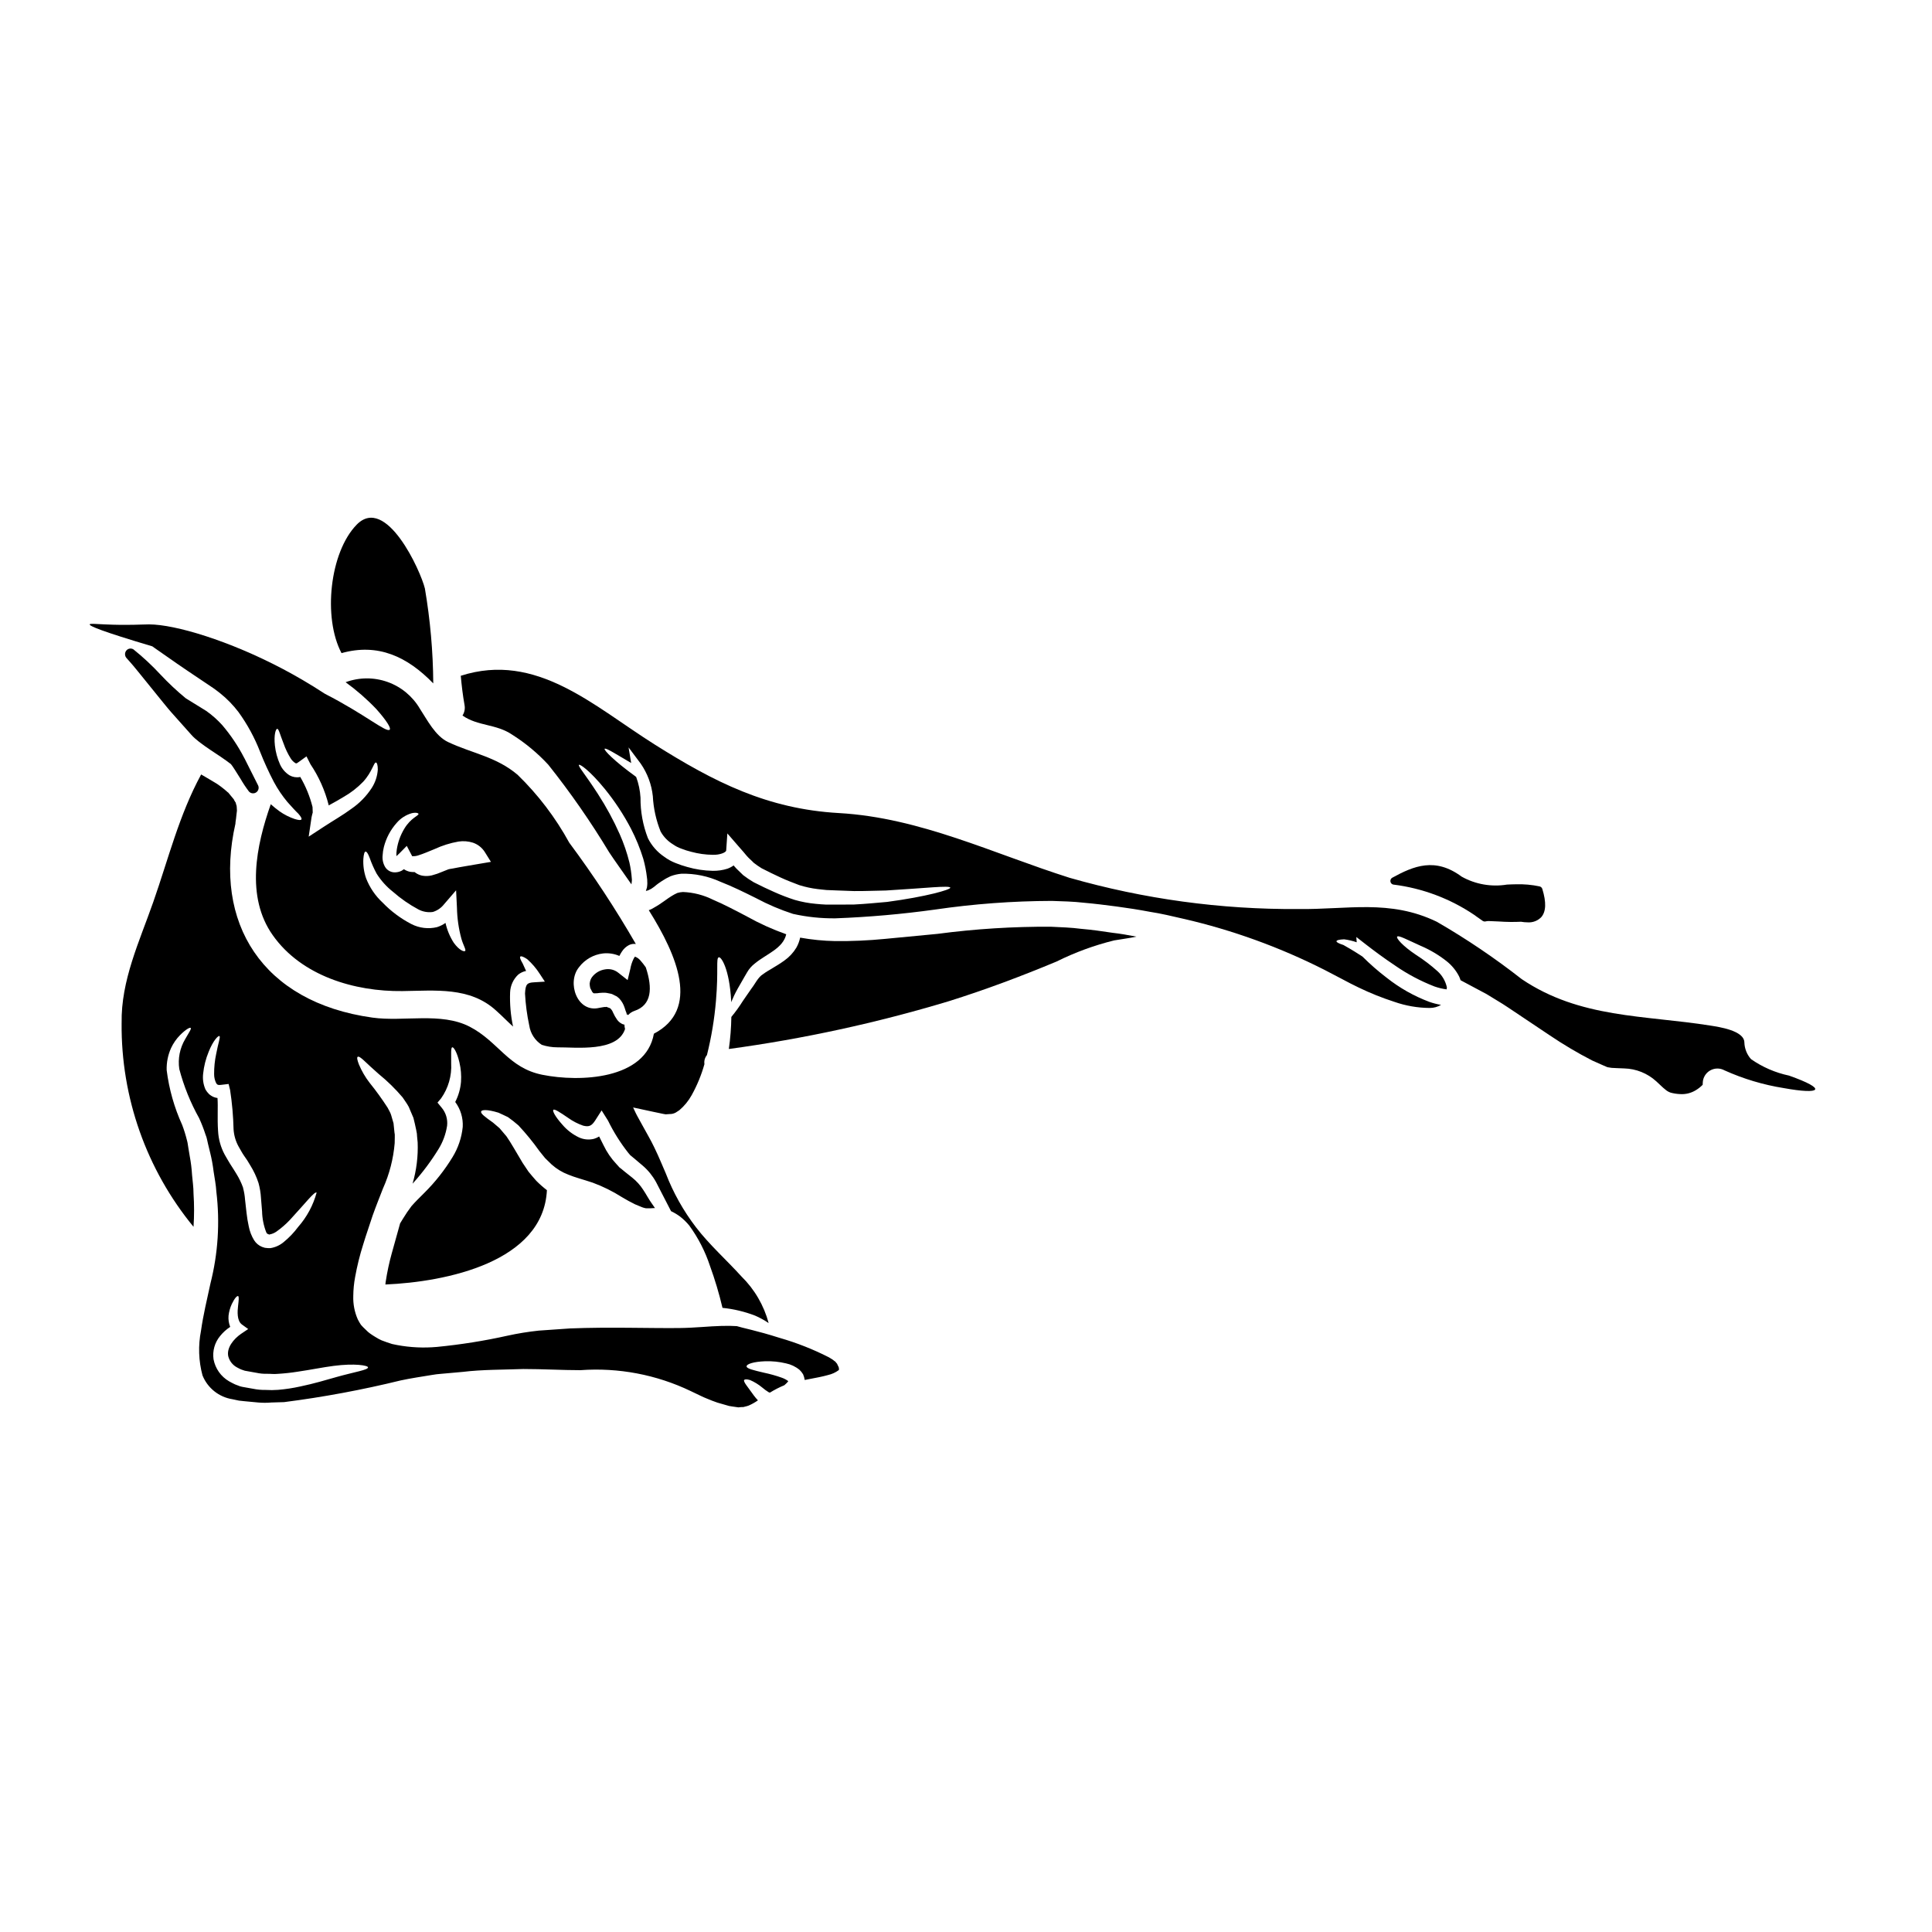 <?xml version="1.0" encoding="UTF-8"?>
<!-- Uploaded to: ICON Repo, www.svgrepo.com, Generator: ICON Repo Mixer Tools -->
<svg fill="#000000" width="800px" height="800px" version="1.1" viewBox="144 144 512 512" xmlns="http://www.w3.org/2000/svg">
 <g>
  <path d="m212.34 352.02c-0.184-0.32-1.043-2.055-1.863-3.699-0.746-1.508-1.461-2.941-1.633-3.25l-0.18-0.324c-1.59-3.074-3.527-5.953-5.769-8.586-1.277-1.414-2.711-2.684-4.269-3.777l-5.394-3.328-0.004-0.004c-2.363-1.941-4.598-4.039-6.691-6.277-2.227-2.402-4.629-4.641-7.184-6.691-0.617-0.379-1.422-0.246-1.879 0.32-0.465 0.578-0.449 1.406 0.039 1.969 0.32 0.367 0.641 0.738 0.988 1.109 0.734 0.789 3.148 3.801 5.512 6.719s4.551 5.652 5.356 6.539l5.262 5.902c0.328 0.383 0.688 0.742 1.07 1.074 0.344 0.27 0.66 0.539 1.051 0.867l0.453 0.34c0.695 0.52 1.457 1.09 2.578 1.828 1.75 1.148 3.731 2.453 5.402 3.738 0.367 0.375 1.648 2.445 2.5 3.812v-0.004c0.688 1.203 1.453 2.359 2.289 3.461 0.508 0.562 1.359 0.648 1.969 0.195 0.605-0.445 0.781-1.281 0.398-1.934z"/>
  <path d="m310.38 413.02c-0.027 0-0.027 0-0.051-0.027v0.051z"/>
  <path d="m310.48 412.99c0.449-0.504 1.02-0.879 1.66-1.094 4.566-1.531 4.844-5.973 3.012-11.508-0.027-0.051-0.051-0.074-0.078-0.125l-0.004-0.004c-0.398-0.578-0.832-1.129-1.297-1.656-0.383-0.48-0.883-0.852-1.457-1.07-0.051-0.027-0.102-0.027-0.102 0l0.027 0.047c-0.148 0.168-0.27 0.359-0.359 0.562-0.402 0.832-0.684 1.719-0.844 2.629l-0.711 2.961-2.5-1.969c-0.977-0.777-2.242-1.09-3.473-0.867-1.363 0.199-2.602 0.922-3.441 2.016-0.332 0.449-0.543 0.977-0.609 1.531-0.102 0.254 0.023 0.535 0 0.789 0.051 0.227 0.074 0.359 0.125 0.637l0.309 0.586 0.152 0.309v0.023c0.125 0.102 0.25 0.359 0.332 0.359 0 0.102 0.281 0.125 1.02 0.074h-0.004c0.449-0.07 0.902-0.113 1.355-0.129l0.762-0.008c0.32 0.027 0.637 0.074 0.945 0.152 0.305 0.047 0.602 0.117 0.895 0.203l0.508 0.254 0.512 0.254 0.051 0.023h0.023v0.004c0.09 0.047 0.176 0.098 0.258 0.152l0.051 0.051 0.18 0.152 0.355 0.309c0.645 0.703 1.125 1.539 1.406 2.449 0.148 0.512 0.328 1.016 0.535 1.508 0.125 0.125-0.203-0.027-0.023 0.176l0.395 0.203z"/>
  <path d="m185.04 315.77c3.981 2.805 7.781 5.438 11.582 7.961 0.945 0.637 1.863 1.246 2.777 1.863l1.355 0.918c0.688 0.484 1.02 0.789 1.555 1.18 1.836 1.465 3.481 3.152 4.898 5.019 2.332 3.223 4.242 6.731 5.688 10.438 1.082 2.75 2.309 5.441 3.676 8.062 1.016 1.895 2.223 3.68 3.598 5.328 1.148 1.273 2.117 2.363 2.887 3.086 0.688 0.789 0.969 1.277 0.816 1.531-0.152 0.25-0.738 0.203-1.734-0.102h-0.008c-1.465-0.488-2.848-1.191-4.106-2.09-0.715-0.512-1.48-1.148-2.269-1.84-3.852 10.918-6.691 24.516 0.535 34.723 7.602 10.766 21.648 14.957 34.367 14.797 8.699-0.102 17.859-1.18 24.797 5.152 1.574 1.406 3.008 2.887 4.516 4.262l-0.004 0.004c-0.633-2.977-0.898-6.016-0.785-9.055 0.066-1.793 0.836-3.492 2.144-4.723 0.609-0.488 1.324-0.82 2.09-0.973-0.355-0.789-0.66-1.43-0.895-1.969-0.586-0.996-0.84-1.633-0.637-1.836 0.199-0.199 0.871 0.023 1.84 0.684v0.004c1.277 1.137 2.394 2.441 3.316 3.883l1.352 2.066-2.859 0.176c-1.836 0.102-2.269 0.461-2.398 2.984 0.152 2.848 0.527 5.68 1.125 8.469 0.312 2.106 1.523 3.973 3.316 5.117 1.352 0.441 2.762 0.664 4.184 0.664 4.769-0.051 15.844 1.379 17.883-4.848-0.102-0.387-0.156-0.781-0.156-1.18l-0.102-0.027-0.023 0.027-0.102-0.027-0.395-0.148v-0.004c-0.512-0.25-0.957-0.617-1.297-1.074-0.438-0.617-0.816-1.277-1.121-1.969-0.152-0.418-0.406-0.797-0.742-1.094l-0.027-0.027-0.434-0.152-0.512-0.203c-0.125-0.023-0.176 0.051-0.25 0.051s-0.102-0.023-0.203-0.023l-0.395 0.051c-0.227 0.023-0.664 0.125-1.02 0.176-5.902 1.457-8.727-6.691-5.438-10.742 1.539-2.051 3.856-3.379 6.402-3.672 1.473-0.152 2.957 0.074 4.312 0.664 0.211-0.422 0.449-0.832 0.715-1.223 0.461-0.703 1.094-1.273 1.84-1.66 0.562-0.273 1.191-0.371 1.809-0.281-5.352-9.281-11.242-18.242-17.641-26.84-3.641-6.652-8.258-12.727-13.699-18.008-5.66-4.793-11.961-5.637-18.395-8.66-3.418-1.605-5.562-5.902-7.5-8.852-1.934-3.293-4.965-5.801-8.562-7.082-3.598-1.285-7.535-1.258-11.117 0.066 2.91 2.113 5.629 4.484 8.113 7.086 2.781 3.113 3.981 5.117 3.574 5.488-0.875 0.895-6.531-4.062-17.148-9.492-4.156-2.719-7.949-4.891-11.188-6.598-14.238-7.5-28.465-11.785-35.426-11.809-1.824 0-5.582 0.293-11.809 0-2.574-0.121-3.871-0.262-3.938 0-0.105 0.43 3.215 1.84 16.594 5.816zm82.199 80.262c-0.285 0.203-1.48-0.125-2.988-2.191-1.031-1.613-1.773-3.394-2.191-5.258-0.691 0.492-1.461 0.875-2.273 1.125-2.277 0.539-4.676 0.25-6.762-0.82-2.824-1.461-5.391-3.375-7.602-5.664-1.945-1.793-3.453-4.012-4.41-6.477-0.578-1.664-0.82-3.426-0.719-5.18 0.102-1.18 0.281-1.863 0.586-1.887 0.309-0.023 0.664 0.559 1.07 1.633h0.004c0.5 1.441 1.117 2.836 1.836 4.18 1.164 1.859 2.637 3.5 4.363 4.852 2.043 1.797 4.289 3.356 6.691 4.644 1.184 0.637 2.543 0.879 3.875 0.688 1.172-0.363 2.207-1.074 2.961-2.043l3.188-3.699 0.227 4.617c0.055 2.785 0.449 5.555 1.184 8.242 0.5 1.758 1.34 2.981 0.961 3.238zm-21.84-25.309h-0.004c0.039-0.766 0.152-1.523 0.336-2.266 0.605-2.371 1.766-4.559 3.394-6.383 1.059-1.238 2.461-2.133 4.027-2.574 1.18-0.254 1.684 0 1.758 0.176 0.074 0.512-2.043 1.047-3.773 3.957-1.02 1.688-1.695 3.562-1.988 5.512-0.082 0.531-0.117 1.066-0.105 1.605 0 0.051 0.027 0.074 0.027 0.125 0.227-0.203 0.508-0.457 0.789-0.738l1.938-1.969 1.379 2.629c0.051 0.074 0.078 0.102 0.078 0.125l0.023-0.023h0.078c0.492 0.023 0.984-0.047 1.453-0.203 1.305-0.395 2.805-1.047 4.359-1.684 2.016-0.938 4.141-1.605 6.328-1.988 1.289-0.199 2.609-0.094 3.852 0.301 1.305 0.449 2.418 1.332 3.148 2.504l1.605 2.574-2.727 0.461c-1.406 0.227-2.754 0.461-4.035 0.688-1.18 0.203-2.293 0.395-3.34 0.609l-0.789 0.129v0.004c-0.082 0.031-0.168 0.047-0.254 0.051h-0.027l-0.332 0.125c-0.484 0.203-0.945 0.395-1.406 0.562h0.004c-0.883 0.387-1.797 0.703-2.727 0.945-0.863 0.211-1.758 0.238-2.629 0.074-0.637-0.137-1.234-0.406-1.762-0.785-0.074-0.051-0.102-0.102-0.176-0.152v-0.004c-0.41 0.012-0.82-0.012-1.227-0.074-0.582-0.117-1.141-0.352-1.633-0.688-0.188 0.141-0.383 0.273-0.586 0.395-0.637 0.332-1.352 0.48-2.066 0.434-0.953-0.066-1.816-0.59-2.32-1.402-0.543-0.922-0.781-1.988-0.676-3.051zm-1.762-24.648c0.254 0.027 0.484 0.664 0.484 1.863-0.113 1.754-0.676 3.449-1.633 4.922-1.406 2.148-3.215 4.004-5.332 5.461-2.269 1.684-4.926 3.191-7.449 4.848l-3.902 2.551 0.762-5.152c0.074-0.434 0.203-0.82 0.309-1.25-0.051-0.484 0-0.945-0.051-1.453-0.703-2.805-1.801-5.492-3.266-7.984-0.051 0.027-0.074 0.027-0.125 0.051-0.93 0.164-1.883 0-2.703-0.461-1.113-0.699-1.992-1.711-2.527-2.91-0.707-1.586-1.164-3.273-1.352-5-0.309-2.805 0.227-4.465 0.637-4.414 0.41 0.051 0.711 1.504 1.656 3.879h0.004c0.477 1.387 1.109 2.715 1.887 3.957 0.328 0.535 0.785 0.98 1.328 1.301 0.281 0.051 0.305 0 0.918-0.434l1.938-1.406 1.047 2.066h-0.004c2.219 3.293 3.848 6.945 4.824 10.793v0.152c1.43-0.789 2.754-1.504 3.938-2.242h-0.004c1.918-1.082 3.668-2.438 5.199-4.019 2.473-2.688 2.809-5.188 3.418-5.117z"/>
  <path d="m513.32 378.43c7.66 0.961 14.988 3.715 21.383 8.035l0.449 0.328c0.578 0.395 1.18 0.836 1.762 1.242h0.004c0.23 0.156 0.516 0.211 0.785 0.148 0.258-0.066 0.523-0.102 0.789-0.098 0.922 0.023 1.852 0.07 2.754 0.117 1.945 0.137 3.894 0.16 5.84 0.07 0.578 0.098 1.16 0.152 1.746 0.156 1.348 0.102 2.676-0.402 3.617-1.371 1.277-1.469 1.375-3.918 0.285-7.477l-0.004-0.004c-0.105-0.344-0.387-0.602-0.738-0.676-2.035-0.43-4.109-0.617-6.188-0.555-0.789 0-1.609 0.043-2.441 0.078-4.125 0.676-8.359-0.066-12.008-2.106-7.023-5.203-12.703-2.832-18.387 0.285v-0.004c-0.367 0.207-0.562 0.625-0.488 1.039 0.074 0.414 0.402 0.734 0.82 0.801z"/>
  <path d="m258.82 325.11c-0.055-8.434-0.801-16.844-2.219-25.156-1.121-4.668-10.281-24.848-18.062-16.926-7.168 7.32-9.004 24.668-4.031 34.055 9.668-2.715 17.449 0.934 24.312 8.027z"/>
  <path d="m430.59 390.16c-2.703-0.359-5.383-0.434-8.016-0.562v-0.004c-10.074-0.062-20.137 0.57-30.125 1.891-4.769 0.461-9.414 0.895-13.879 1.328-4.41 0.434-8.836 0.629-13.27 0.586-3.102-0.062-6.199-0.367-9.254-0.918-0.195 0.93-0.531 1.824-0.996 2.652-0.805 1.336-1.879 2.492-3.148 3.394-2.246 1.633-4.234 2.551-5.664 3.621-1.355 0.82-2.117 2.578-3.039 3.75-0.84 1.273-1.656 2.32-2.293 3.316h-0.004c-0.934 1.496-1.965 2.926-3.086 4.285-0.043 2.844-0.266 5.68-0.664 8.496 19.719-2.676 39.199-6.91 58.254-12.652 9.773-3.062 19.211-6.609 28.676-10.559l-0.004-0.004c4.844-2.402 9.934-4.269 15.184-5.562 2.066-0.359 4.031-0.586 5.902-0.996-2.113-0.395-4.207-0.789-6.324-1.02-2.769-0.426-5.547-0.809-8.25-1.043z"/>
  <path d="m618.09 429.04c-3.609-0.766-7.031-2.246-10.055-4.363-1.078-1.211-1.699-2.766-1.758-4.387 0-3.215-6.887-4.156-8.953-4.492-17.578-2.805-34.594-1.887-50.055-12.32-7.137-5.59-14.656-10.672-22.504-15.203-12.449-6.023-23.723-3.188-36.785-3.371-20.453 0.137-40.82-2.648-60.488-8.266-20.305-6.426-39.617-15.945-61.172-17.168-18.957-1.07-33.039-8.215-48.855-18.188-16.098-10.129-31.281-24.645-51.355-18.191 0.23 2.578 0.535 5.156 0.996 7.731h-0.004c0.195 0.969 0 1.977-0.535 2.805 4.16 2.887 8.879 2.144 13.242 5.117 3.492 2.215 6.68 4.871 9.488 7.906 5.879 7.383 11.27 15.141 16.141 23.223 1.457 2.215 3.598 5.152 5.902 8.492l0.102-0.844v0.004c0.027-0.211 0.027-0.426 0-0.637-0.105-1.449-0.316-2.891-0.637-4.309-0.637-2.582-1.5-5.098-2.578-7.527-1.641-3.688-3.566-7.238-5.762-10.629-3.422-5.305-5.359-7.422-5.027-7.731 0.199-0.25 2.727 1.355 6.859 6.402v0.004c2.652 3.262 4.969 6.785 6.918 10.512 1.32 2.559 2.414 5.231 3.262 7.984 0.457 1.629 0.781 3.293 0.973 4.973l0.074 0.613v0.309l0.027 0.586c-0.008 0.375-0.043 0.75-0.102 1.121-0.066 0.25-0.141 0.5-0.23 0.742l-0.051 0.176h-0.004c0.066-0.023 0.137-0.039 0.207-0.051l0.434-0.125c0.531-0.219 1.027-0.512 1.48-0.871l0.715-0.586 0.434-0.332 0.969-0.66c0.727-0.488 1.496-0.918 2.297-1.277 0.926-0.352 1.895-0.574 2.883-0.664 3.551-0.086 7.074 0.641 10.305 2.117 3.215 1.246 6.352 2.805 9.543 4.387v0.004c3.113 1.66 6.363 3.043 9.719 4.133 3.684 0.824 7.449 1.219 11.227 1.18 8.82-0.328 17.625-1.105 26.371-2.316 10.262-1.504 20.621-2.273 30.996-2.301 2.805 0.102 5.664 0.152 8.496 0.484 2.883 0.254 5.762 0.613 8.66 0.996 2.898 0.383 5.84 0.844 8.824 1.406 2.988 0.457 6 1.18 9.055 1.887l-0.004-0.004c12.887 2.981 25.367 7.5 37.168 13.473 1.574 0.82 3.148 1.633 4.695 2.453 1.547 0.82 2.91 1.555 4.441 2.269 3.047 1.473 6.195 2.734 9.414 3.773 3.019 1.059 6.191 1.613 9.387 1.633 1.062 0.008 2.106-0.273 3.012-0.816-1.07-0.18-2.125-0.453-3.148-0.816-4.047-1.527-7.832-3.668-11.227-6.352-2.273-1.734-4.43-3.617-6.453-5.637l-0.711-0.461c-1.969-1.273-3.34-2.043-4.328-2.602-1.199-0.395-1.863-0.715-1.84-0.996s0.738-0.461 2.016-0.512c1.137 0.145 2.258 0.406 3.34 0.785l-0.102-1.402 2.555 1.988c2.113 1.633 4.723 3.598 7.805 5.641v0.004c3.227 2.223 6.703 4.062 10.355 5.481 1.043 0.367 2.121 0.625 3.215 0.77 0.023-0.18 0.051-0.359 0.074-0.512-0.355-1.652-1.219-3.152-2.469-4.289-1.785-1.602-3.695-3.055-5.719-4.348-3.543-2.363-5.356-4.465-4.977-4.844 0.383-0.383 2.477 0.762 6.328 2.5l0.004-0.004c2.41 1.039 4.672 2.387 6.734 4.008 1.383 1.094 2.519 2.473 3.328 4.043 0.148 0.332 0.281 0.664 0.395 1.02 2.297 1.227 4.566 2.453 6.887 3.676 1.863 1.18 3.824 2.269 5.664 3.519 3.625 2.426 7.297 4.898 11.02 7.371 3.625 2.453 7.391 4.688 11.277 6.691l2.934 1.305c0.395 0.176 1.074 0.484 1.125 0.484 0.227 0.051 0.66 0.125 1.094 0.176 0.922 0.078 1.992 0.078 3.371 0.152h-0.004c3.152 0.082 6.168 1.297 8.496 3.422 0.969 0.867 1.707 1.656 2.32 2.113 0.422 0.387 0.914 0.684 1.453 0.871 0.809 0.223 1.637 0.355 2.477 0.391 1.496 0.113 2.988-0.254 4.262-1.047 0.648-0.395 1.246-0.871 1.781-1.41 0-0.176 0.023-0.359 0.023-0.535 0.039-1.355 0.781-2.594 1.957-3.266 1.18-0.672 2.621-0.684 3.809-0.027 4.992 2.25 10.258 3.828 15.664 4.691 10.008 1.82 11.746 0.34 1.414-3.309zm-239.02-46.02c-2.676 0.227-5.637 0.535-8.773 0.688-1.574 0-3.148 0.023-4.82 0.023h-2.481c-0.945-0.023-1.84-0.125-2.781-0.203-1.902-0.168-3.781-0.52-5.613-1.047-1.848-0.598-3.664-1.293-5.434-2.09-1.711-0.762-3.574-1.633-5.406-2.578-0.977-0.566-1.914-1.195-2.809-1.887-0.762-0.789-1.707-1.574-2.32-2.32-0.074-0.078-0.125-0.176-0.203-0.254l-0.004-0.004c-0.508 0.363-1.066 0.656-1.656 0.867-1.254 0.398-2.562 0.586-3.875 0.562-2.289-0.043-4.562-0.383-6.762-1.02-1.059-0.289-2.094-0.641-3.109-1.047-1.066-0.414-2.074-0.973-2.988-1.656-1.848-1.238-3.34-2.938-4.332-4.926-1.328-3.422-1.996-7.066-1.965-10.742-0.109-1.875-0.496-3.723-1.148-5.481l-0.254-0.203c-5.641-4.082-8.293-6.887-8.113-7.246 0.254-0.395 2.777 1.25 7.043 3.75l-0.688-4.133 3.238 4.328c1.762 2.555 2.859 5.508 3.188 8.598 0.164 3.211 0.863 6.375 2.066 9.363 0.777 1.395 1.902 2.562 3.266 3.391 0.68 0.484 1.43 0.871 2.219 1.145 0.863 0.344 1.75 0.625 2.656 0.844 1.844 0.5 3.746 0.766 5.66 0.789 1.891 0.074 3.543-0.637 3.574-1.148l0.309-4.516 3.34 3.848c0.586 0.664 1.18 1.328 1.73 2.016 0.664 0.789 1.305 1.25 1.918 1.918 0.668 0.52 1.367 1.004 2.09 1.449 1.633 0.844 3.266 1.633 5.027 2.449 1.758 0.816 3.367 1.406 4.949 2.016h-0.004c1.582 0.496 3.203 0.848 4.848 1.047 0.816 0.074 1.633 0.203 2.363 0.254 0.867 0.023 1.707 0.074 2.523 0.102 1.66 0.051 3.238 0.125 4.797 0.176 3.062 0.027 5.867-0.125 8.469-0.152 10.434-0.609 16.926-1.402 17.039-0.738 0.016 0.523-6.262 2.363-16.773 3.769z"/>
  <path d="m365.91 505.6-0.051-0.152c-0.051-0.051-0.359-0.434-0.359-0.434-0.25-0.359-0.305-0.227-0.457-0.395-0.176-0.168-0.375-0.312-0.586-0.434l-0.789-0.484c-4.184-2.133-8.566-3.859-13.086-5.156-6.074-1.938-9.949-2.652-11.328-3.109-1.25-0.078-2.602-0.102-4.082-0.051-3.215 0.074-6.836 0.508-11.227 0.559-8.391 0.078-18.266-0.309-28.828 0.102-2.754 0.203-5.562 0.395-8.418 0.586v0.004c-2.742 0.293-5.469 0.734-8.16 1.324-6.184 1.379-12.449 2.375-18.754 2.988-3.5 0.316-7.027 0.152-10.484-0.488l-1.379-0.281-1.402-0.461-1.379-0.508 0.004 0.004c-0.547-0.242-1.07-0.523-1.574-0.844-0.512-0.309-1.047-0.637-1.531-0.996-0.348-0.25-0.672-0.531-0.969-0.844l-0.789-0.762-0.102-0.102c-0.359-0.395-0.512-0.562-0.562-0.613v-0.023c-0.051-0.051-0.309-0.484-0.309-0.484l-0.508-0.922h0.004c-0.855-1.941-1.258-4.051-1.184-6.172 0.016-1.68 0.176-3.352 0.484-5.004 0.527-2.93 1.242-5.82 2.144-8.66 0.816-2.727 1.758-5.305 2.5-7.652 0.996-2.805 1.914-5.004 2.777-7.269l0.004 0.004c1.684-3.773 2.719-7.801 3.062-11.914 0.027-0.512 0.027-1.023 0.027-1.531v-0.766l-0.078-0.508c-0.074-0.871-0.176-1.684-0.254-2.477-0.203-0.738-0.434-1.48-0.637-2.191s-0.637-1.305-0.945-1.969l-0.004-0.004c-1.473-2.277-3.062-4.477-4.769-6.586-1.141-1.477-2.082-3.098-2.809-4.82-0.457-1.18-0.586-1.863-0.332-2.039 0.254-0.176 0.844 0.203 1.758 1.07 0.918 0.867 2.195 2.066 3.852 3.519h0.004c2.289 1.859 4.394 3.926 6.301 6.176 0.512 0.789 1.121 1.574 1.605 2.477 0.395 0.941 0.82 1.914 1.25 2.934 0.281 1.02 0.484 2.094 0.738 3.215 0.051 0.305 0.102 0.434 0.176 0.945l0.051 0.734c0.051 0.512 0.102 1.023 0.152 1.574h0.004c0.148 3.707-0.309 7.41-1.348 10.969 0.102-0.102 0.176-0.203 0.281-0.309l-0.004 0.004c2.465-2.758 4.676-5.727 6.609-8.875 1.164-1.887 1.934-3.988 2.266-6.176 0.195-1.742-0.336-3.488-1.473-4.824l-1.074-1.301 0.973-1.148h-0.004c1.902-2.699 2.84-5.961 2.656-9.258 0.023-2.527-0.129-4.184 0.305-4.258 0.359-0.051 1.227 1.223 1.891 4.031l-0.004-0.004c0.395 1.684 0.535 3.414 0.414 5.137-0.156 1.863-0.676 3.676-1.531 5.332 1.414 1.902 2.121 4.242 1.988 6.609-0.285 2.84-1.207 5.578-2.703 8.012-2.086 3.426-4.578 6.586-7.422 9.414-0.637 0.637-1.273 1.246-1.863 1.863-0.434 0.395-1.098 1.18-1.574 1.684-0.816 1.07-1.574 2.188-2.269 3.34-0.254 0.434-0.512 0.844-0.762 1.246-0.715 2.551-1.43 5.117-2.168 7.781l-0.004 0.004c-0.711 2.547-1.266 5.141-1.66 7.758-0.023 0.227-0.051 0.434-0.074 0.66 16.137-0.688 41.863-5.945 42.809-25-1-0.77-1.949-1.605-2.836-2.5-0.711-0.844-1.43-1.605-2.039-2.398-0.535-0.82-1.047-1.574-1.555-2.32-1.816-3.012-3.062-5.305-4.285-7.043-0.688-0.816-1.277-1.531-1.84-2.168-0.637-0.535-1.223-1.02-1.734-1.48-2.191-1.555-3.312-2.398-3.148-2.934 0.125-0.461 1.504-0.637 4.594 0.309 0.711 0.332 1.574 0.711 2.523 1.18 0.965 0.684 1.891 1.418 2.781 2.195 2.004 2.144 3.863 4.418 5.562 6.812 0.484 0.613 0.996 1.223 1.504 1.863 0.562 0.535 1.148 1.121 1.758 1.711v-0.004c1.281 1.145 2.762 2.043 4.367 2.656 1.758 0.738 3.902 1.273 6.504 2.141h-0.004c2.688 0.992 5.262 2.266 7.68 3.801 1.25 0.762 2.32 1.328 3.543 1.938 0.559 0.23 1.148 0.488 1.734 0.715 0.23 0.102 0.469 0.18 0.715 0.23 0.184 0.07 0.383 0.105 0.586 0.102 0.613 0.027 1.227 0.012 1.836-0.051 0.133-0.012 0.266-0.012 0.395 0-0.254-0.395-0.488-0.688-0.738-1.07-0.871-1.18-1.66-2.731-2.402-3.801v-0.004c-0.781-1.211-1.754-2.285-2.883-3.188-0.664-0.535-1.328-1.07-2.016-1.605l-1.02-0.844-0.285-0.203-0.203-0.203-0.125-0.152-0.535-0.586v-0.004c-1.406-1.484-2.566-3.18-3.441-5.023-0.395-0.789-0.762-1.531-1.148-2.293l-0.004-0.004c-0.418 0.266-0.871 0.473-1.348 0.613-1.359 0.344-2.793 0.207-4.059-0.395-1.66-0.801-3.133-1.938-4.328-3.34-1.938-2.168-2.676-3.625-2.398-3.938 0.281-0.312 1.734 0.637 3.938 2.141v0.004c1.211 0.863 2.543 1.555 3.953 2.043 1.555 0.395 2.269 0.074 3.215-1.406l1.68-2.629 1.684 2.68h0.004c1.488 3.051 3.301 5.934 5.406 8.598l0.395 0.461 0.078 0.102 0.023 0.023 0.254 0.203 1.047 0.871 2.039 1.73h0.004c1.414 1.223 2.598 2.691 3.496 4.328 1.457 2.805 2.754 5.328 3.852 7.477 0.051 0.074 0.078 0.152 0.125 0.227v0.004c0.816 0.383 1.598 0.848 2.324 1.379 0.926 0.707 1.762 1.523 2.5 2.426 2.371 3.258 4.223 6.863 5.484 10.688 1.324 3.641 2.43 7.356 3.32 11.125 2.965 0.301 5.875 0.996 8.656 2.066 1.25 0.543 2.449 1.203 3.574 1.969-1.258-4.695-3.75-8.969-7.223-12.375-3.902-4.309-8.492-8.391-12.012-12.988-3.352-4.371-6.059-9.199-8.035-14.34-0.484-1.094-0.945-2.191-1.402-3.262-0.23-0.512-0.461-1.047-0.691-1.574-0.332-0.688-0.637-1.379-0.969-2.066-0.918-1.938-2.09-3.879-3.062-5.688-0.508-0.918-0.992-1.84-1.504-2.731-0.281-0.508-0.395-0.816-0.562-1.145l-0.457-0.969c1.863 0.395 3.672 0.789 5.484 1.18l2.551 0.535h-0.004c0.195 0.043 0.395 0.078 0.594 0.102l0.355-0.023 0.715-0.051c0.559 0.016 1.113-0.121 1.605-0.395 0.309-0.18 0.613-0.395 0.945-0.613 1.32-1.117 2.426-2.469 3.266-3.981 1.449-2.606 2.59-5.371 3.391-8.242-0.129-0.855 0.113-1.727 0.664-2.398 1.184-4.731 1.984-9.551 2.394-14.414 0.688-8.039-0.023-11.199 0.715-11.48 0.609-0.332 2.859 2.988 3.312 11.531v0.359c0.23-0.535 0.488-1.121 0.789-1.785 0.512-1.098 1.25-2.363 2.066-3.773 0.395-0.738 0.871-1.48 1.328-2.297v-0.004c0.539-0.957 1.27-1.789 2.144-2.449 3.035-2.5 7.422-3.938 8.266-7.703-3.586-1.266-7.059-2.84-10.383-4.695-3.148-1.656-6.148-3.238-9.031-4.465v0.004c-2.477-1.242-5.191-1.938-7.961-2.043-0.5 0.027-0.996 0.113-1.477 0.254-0.531 0.238-1.043 0.512-1.531 0.82l-0.789 0.508-1.301 0.922 0.004-0.004c-0.844 0.613-1.723 1.176-2.633 1.684-0.41 0.27-0.855 0.484-1.324 0.637 7.578 12.094 13.621 26.328 1.355 32.73-2.168 12.223-19.746 12.859-29.52 10.895-9.055-1.785-11.66-8.801-19.312-12.758-7.578-3.906-17.477-1.25-25.742-2.398-29.285-4.059-42.273-25.23-36.324-51.379 0-0.125 0.023-0.254 0.023-0.395 0.102-0.664 0.203-1.406 0.254-2.043 0.051-0.332 0.074-0.688 0.125-1.02-0.023-0.281-0.051-0.586-0.051-0.895v0.004c0.004-0.262-0.047-0.523-0.152-0.762-0.102-0.203-0.051-0.484-0.23-0.637-0.121-0.164-0.223-0.332-0.309-0.512l-0.051-0.152-0.199-0.254-0.488-0.586c-0.227-0.281-0.457-0.586-0.738-0.895l-0.023-0.023h0.023l-0.098-0.102c0.023 0 0 0.023 0 0.023l-0.102-0.074-0.23-0.203-0.457-0.395-0.004-0.008c-0.68-0.57-1.383-1.109-2.117-1.605-1.273-0.789-2.703-1.609-4.262-2.527-5.84 10.742-8.66 22.32-12.68 33.777-3.648 10.43-8.598 20.812-8.391 32.141l-0.004 0.004c-0.176 19.664 6.57 38.766 19.055 53.957 0.195-2.93 0.195-5.871 0-8.805 0-1.73-0.254-3.367-0.395-5l0.004 0.004c-0.098-1.609-0.293-3.211-0.59-4.797-0.133-0.82-0.262-1.605-0.395-2.363l-0.18-1.148-0.051-0.281-0.023-0.102-0.129-0.512v0.004c-0.336-1.359-0.75-2.695-1.246-4.004-2.098-4.602-3.481-9.496-4.109-14.516-0.062-2 0.332-3.988 1.148-5.816 0.598-1.297 1.418-2.481 2.426-3.496 1.574-1.574 2.574-2.043 2.777-1.891 0.285 0.23-0.434 1.18-1.43 2.961-1.434 2.391-1.988 5.203-1.574 7.957 1.199 4.543 2.965 8.914 5.258 13.016 0.645 1.41 1.207 2.856 1.684 4.328l0.203 0.559 0.051 0.152 0.027 0.078v0.004c0.027 0.074 0.043 0.148 0.051 0.227l0.074 0.281 0.254 1.148c0.176 0.762 0.359 1.531 0.562 2.32h0.004c0.41 1.648 0.715 3.316 0.918 5 0.254 1.758 0.637 3.598 0.738 5.438v-0.004c0.973 8.125 0.441 16.359-1.574 24.289-0.891 4.16-1.914 8.316-2.5 12.527-0.777 3.914-0.641 7.953 0.395 11.809 1.344 3.359 4.359 5.762 7.934 6.324l1.555 0.332 0.281 0.051c0.102 0.02 0.203 0.027 0.305 0.027l0.918 0.102c1.25 0.125 2.527 0.227 3.777 0.355h0.004c1.16 0.102 2.332 0.102 3.492 0 1.121-0.023 2.269-0.074 3.394-0.102v-0.004c10.379-1.328 20.676-3.246 30.844-5.738 2.703-0.586 5.535-0.996 8.289-1.453l1.18-0.18 1.02-0.102 1.988-0.176c1.355-0.125 2.68-0.227 4.008-0.359 5.203-0.637 10.766-0.559 16.047-0.762 5.152 0 10.203 0.309 15.152 0.309v-0.004c10.043-0.723 20.102 1.184 29.184 5.535 0.969 0.461 1.938 0.918 2.883 1.379 0.945 0.461 1.891 0.789 2.805 1.18 0.914 0.367 1.852 0.672 2.809 0.914l1.379 0.395 0.332 0.102h0.078l0.789 0.129 1.574 0.227c0.332-0.027 0.586-0.078 0.867-0.078h0.438l0.457-0.125-0.008 0.004c0.332-0.07 0.656-0.164 0.973-0.281 0.859-0.375 1.68-0.836 2.449-1.379-0.434-0.461-0.789-0.895-1.07-1.273-0.82-1.148-1.508-2.066-1.969-2.703-0.461-0.637-0.762-1.18-0.609-1.406 0.152-0.223 0.711-0.254 1.555 0 1.16 0.5 2.242 1.164 3.215 1.969 0.535 0.461 1.105 0.879 1.707 1.25 0.109 0.051 0.219 0.094 0.332 0.125 1.219-0.758 2.5-1.418 3.828-1.965 0.34-0.281 0.652-0.586 0.941-0.918 0.051-0.051 0.086-0.113 0.102-0.18-0.535-0.395-1.129-0.703-1.758-0.918-1.516-0.535-3.066-0.969-4.641-1.301-2.805-0.664-4.621-1.074-4.644-1.684-0.023-0.609 1.863-1.25 4.926-1.355 1.859-0.062 3.723 0.129 5.531 0.562 1.312 0.273 2.539 0.859 3.574 1.711 0.367 0.348 0.688 0.746 0.945 1.18 0.215 0.48 0.363 0.988 0.434 1.508 0.434-0.078 0.867-0.18 1.301-0.254 1.762-0.332 3.394-0.637 4.848-1.047v-0.004c1.031-0.227 2.008-0.668 2.856-1.297 0.023-0.102 0.102-0.051 0.074-0.336-0.051-0.152 0-0.281-0.102-0.508zm-164.27-70.617c-0.316-0.039-0.625-0.117-0.922-0.227-0.5-0.195-0.957-0.48-1.352-0.844-0.34-0.344-0.641-0.73-0.891-1.148-0.594-1.328-0.812-2.789-0.641-4.231 0.207-1.984 0.695-3.926 1.453-5.766 1.18-3.012 2.602-4.441 2.887-4.184 0.285 0.254-0.336 1.781-0.895 4.769-0.367 1.734-0.547 3.504-0.535 5.277-0.008 0.871 0.191 1.727 0.586 2.504 0.359 0.457 0.586 0.457 1.574 0.332l1.68-0.203 0.395 1.605v-0.004c0.531 3.453 0.836 6.938 0.918 10.426 0.105 1.613 0.566 3.184 1.352 4.594 0.488 0.816 0.945 1.73 1.48 2.473 0.535 0.738 1.047 1.508 1.609 2.5 0.906 1.453 1.637 3.012 2.168 4.644 0.363 1.316 0.586 2.668 0.66 4.031 0.078 1.18 0.18 2.363 0.285 3.496 0.043 1.914 0.422 3.805 1.121 5.586 0.102 0.176 0.227 0.305 0.227 0.332 0.199 0.098 0.406 0.184 0.613 0.254v-0.051c0.652-0.109 1.27-0.363 1.812-0.738 1.301-0.914 2.504-1.957 3.598-3.113 4.156-4.492 6.555-7.652 7.086-7.246-0.914 3.371-2.594 6.488-4.902 9.109-1.109 1.496-2.406 2.852-3.852 4.027-0.988 0.824-2.176 1.367-3.445 1.574-0.504 0.027-1.008 0-1.504-0.078-0.395-0.102-0.512-0.176-0.789-0.254-0.852-0.352-1.57-0.957-2.066-1.734-0.691-1.129-1.176-2.375-1.426-3.676-0.258-1.168-0.453-2.352-0.586-3.543-0.125-1.145-0.254-2.32-0.395-3.519v0.004c-0.074-1.043-0.246-2.078-0.512-3.086l-0.023-0.152v-0.004c-0.457-1.262-1.043-2.477-1.75-3.621-0.434-0.766-1.07-1.684-1.629-2.578-0.559-0.895-1.023-1.734-1.508-2.574-1.031-1.93-1.625-4.062-1.734-6.25-0.227-3.406 0.027-6.238-0.148-8.715zm31.352 73.996c-2.625 0.738-5.738 1.684-9.41 2.449h-0.004c-1.934 0.43-3.894 0.727-5.867 0.895-1.105 0.086-2.215 0.094-3.32 0.023-1.102 0.02-2.207-0.082-3.289-0.301l-3.012-0.539-0.074-0.023-0.281-0.078h-0.051l-0.203-0.074-0.395-0.152-0.816-0.309c-0.535-0.281-1.07-0.508-1.574-0.816h0.004c-2.148-1.254-3.648-3.375-4.109-5.82-0.32-2.207 0.309-4.453 1.734-6.172 0.758-0.945 1.664-1.766 2.68-2.422-0.379-0.945-0.527-1.969-0.438-2.984 0.125-1.07 0.418-2.113 0.871-3.09 0.738-1.555 1.379-2.191 1.656-2.09 0.281 0.102 0.176 1.07 0 2.574-0.176 1.43-0.359 3.984 1.047 4.977l1.633 1.18-1.891 1.273c-1.969 1.355-3.938 3.75-3.367 6.047h0.004c0.348 1.25 1.207 2.297 2.363 2.887 0.309 0.199 0.688 0.332 1.023 0.508l0.969 0.332 3.012 0.539-0.004-0.004c0.949 0.211 1.914 0.305 2.883 0.281 0.918-0.027 1.758 0.125 2.703 0.023 1.82-0.102 3.637-0.297 5.438-0.586 3.469-0.508 6.734-1.18 9.488-1.531 5.613-0.738 9.16-0.125 9.133 0.395-0.016 0.688-3.332 1.145-8.539 2.602z"/>
  <path d="m504.44 396.26c0-0.012 0.008-0.023 0.023-0.023h-0.125v0.023z"/>
 </g>
</svg>